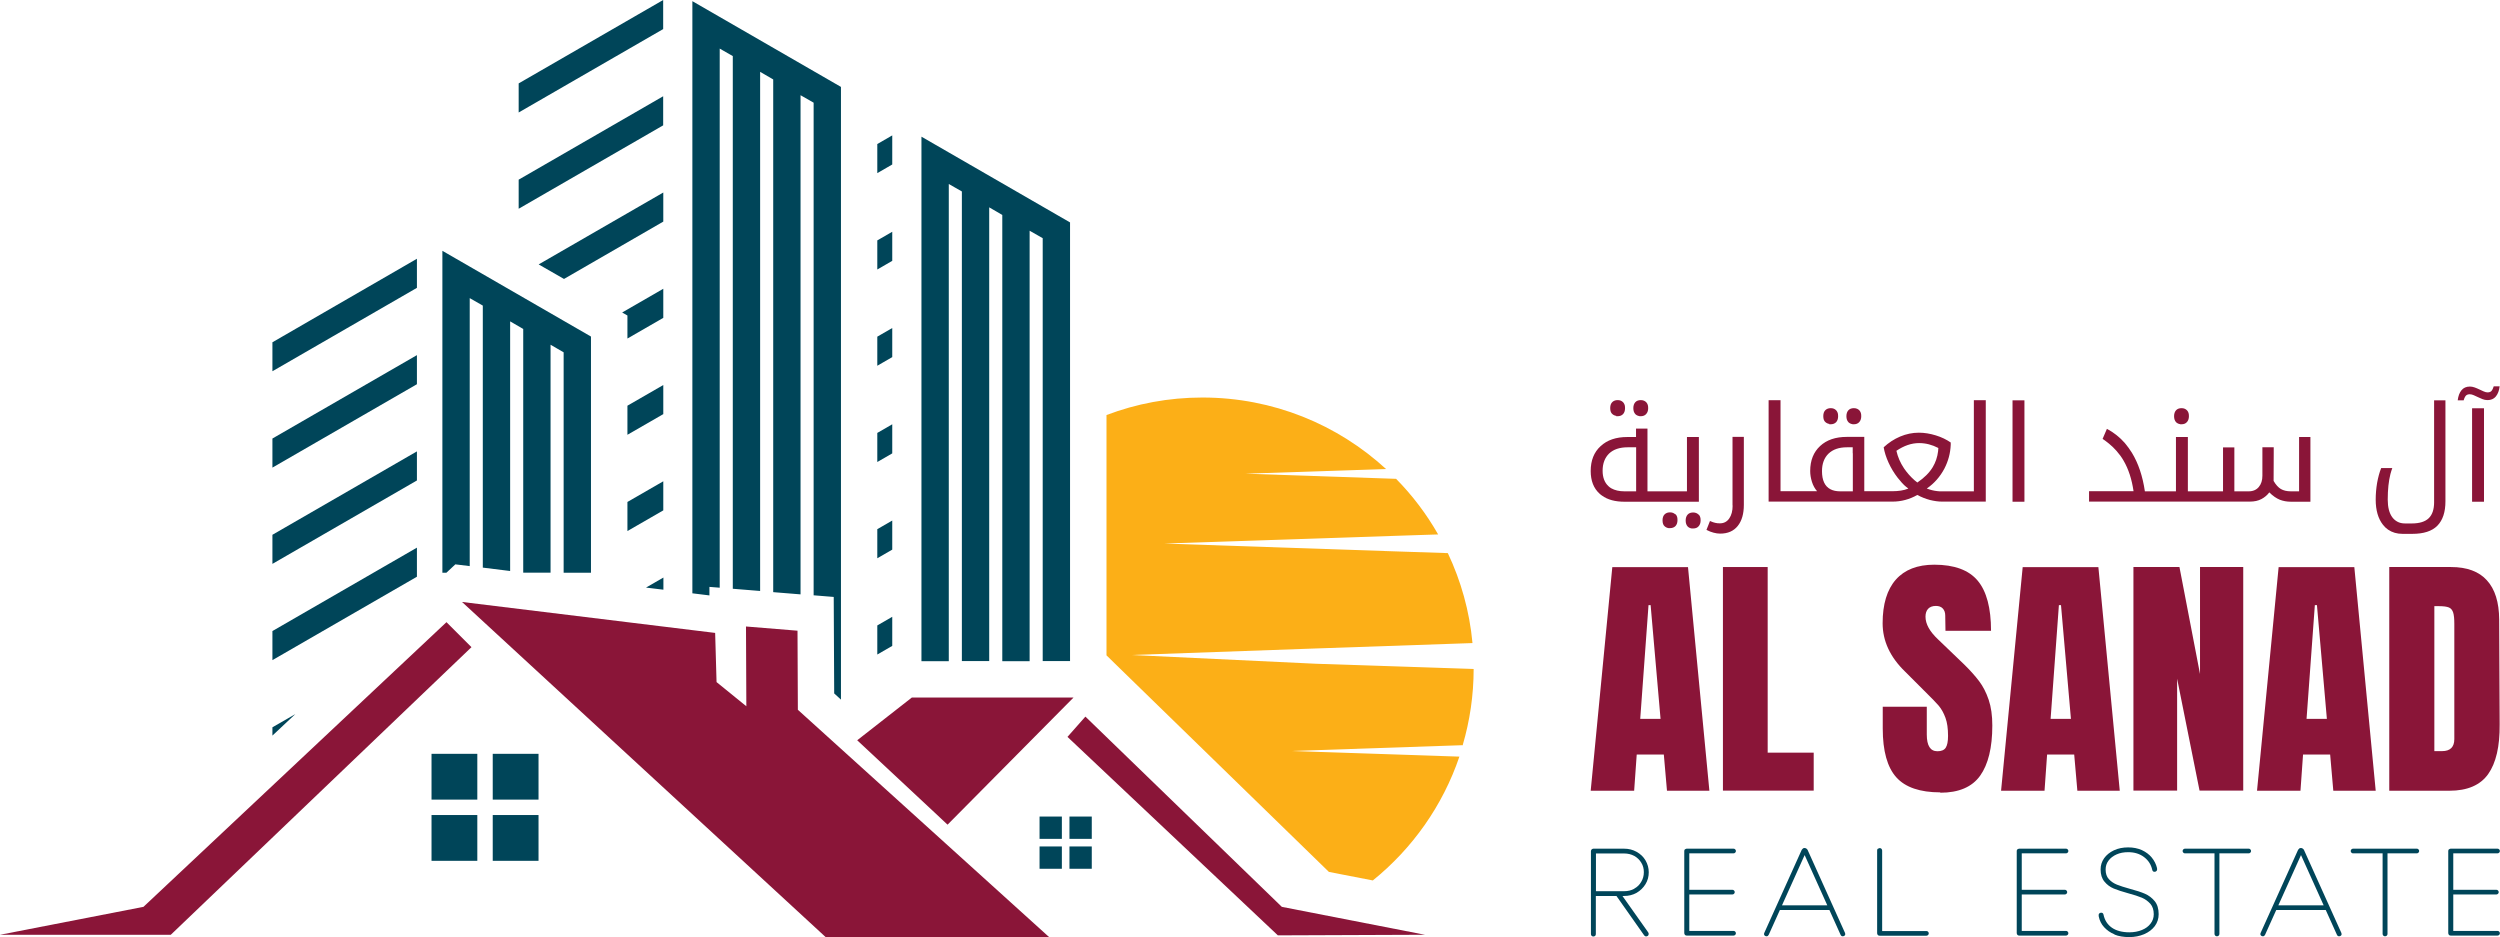<svg xmlns="http://www.w3.org/2000/svg" id="Layer_1" viewBox="0 0 214.01 80.22"><defs><style>.cls-1,.cls-2,.cls-3,.cls-4,.cls-5{stroke-width:0px;}.cls-1,.cls-4{fill:#8a1538;}.cls-2{fill:#fcaf17;}.cls-2,.cls-3,.cls-4{fill-rule:evenodd;}.cls-3,.cls-5{fill:#004559;}</style></defs><path class="cls-3" d="m23.32,37.54l12.37-7.14v2.49l-12.37,7.14v-2.49Zm0,8.24l12.37-7.14v2.49l-12.37,7.14v-2.49Zm0,8.24l12.37-7.14v2.49l-12.37,7.14v-2.49Zm0,8.24l1.96-1.13-1.96,1.84v-.71h0Zm0-32.96l12.37-7.15v2.49l-12.37,7.14v-2.49h0Zm16.89,19.16v-22.94l1.12.64v22.43l2.34.29v-21.37l1.12.65v20.86h.05s2.29,0,2.29,0v-19.51l1.12.65v18.87h2.34v-20.22l-2.34-1.35-8.04-4.64-2.34-1.35v27.56h.34l.77-.72,1.23.15h0Z"></path><path class="cls-3" d="m44.4,15.38l12.37-7.14v2.49l-12.37,7.14v-2.49Zm1.72,7.25l10.66-6.15v2.49l-8.5,4.91-2.16-1.24h0Zm7.14,4.12l3.52-2.03v2.49l-3.07,1.77v-1.97l-.45-.26h0Zm.45,7.98l3.07-1.77v2.49l-3.07,1.77v-2.49Zm0,8.24l3.07-1.77v2.49l-3.07,1.77v-2.49Zm1.59,7.33l1.49-.86v1.04l-1.49-.18h0ZM44.4,7.14L56.77,0v2.49l-12.37,7.14v-2.49Zm17.21,43.17V4.16l1.12.64v45.6l2.34.19V6.15l1.12.65v43.89l2.34.19V8.15l1.12.64v42.17l1.72.14.04,8.26.58.53V7.44l-2.34-1.35-8.04-4.64-2.34-1.35v50.69l1.46.18v-.73s.88.07.88.07h0Z"></path><path class="cls-4" d="m81.11,70.6l10.79-10.89h-13.84l-4.68,3.66,7.73,7.22h0Zm8.7,9.62l-21.51-19.46-.03-6.77-4.41-.36.03,6.83-2.55-2.07-.12-4.21-21.67-2.65,31.13,28.69h19.13,0Zm-75.19-.2l25.74-24.62-2.14-2.14-25.94,24.37-12.28,2.39h14.62,0Zm78.29-18.67l-1.53,1.73,18.01,16.99,12.59-.05-12.25-2.39-16.81-16.28h0Z"></path><path class="cls-3" d="m75.1,20.58l1.28-.74v2.49l-1.28.74v-2.49Zm0,8.24l1.28-.74v2.49l-1.28.74v-2.49Zm0,8.24l1.28-.74v2.49l-1.28.74v-2.49Zm0,8.24l1.28-.74v2.49l-1.28.74v-2.49Zm0,8.24l1.28-.74v2.49l-1.28.74v-2.49Zm6.12,3.05V15.75l1.12.64v40.2h2.34V17.75l1.12.65v38.2h2.34V19.75l1.12.64v36.2h2.34V19.04l-2.34-1.35-8.04-4.64-2.34-1.35v44.9h2.34,0Zm-6.12-44.26l1.28-.74v2.49l-1.28.74v-2.49Z"></path><path class="cls-3" d="m46.1,69.77v3.92h-3.92v-3.92h3.92Zm-3.92-5.24h3.92v3.92h-3.92v-3.92Zm-1.32,5.24v3.92h-3.92v-3.92h3.92Zm-3.92-5.24h3.92v3.92h-3.92v-3.92Z"></path><path class="cls-3" d="m93.46,72.46v1.91h-1.91v-1.91h1.91Zm-1.91-2.56h1.91v1.91h-1.91v-1.91Zm-.65,2.56v1.91h-1.91v-1.91h1.91Zm-1.91-2.56h1.91v1.91h-1.91v-1.91Z"></path><path class="cls-2" d="m125.24,63.79l-14.76.5,14.45.48c-1.43,4.21-4.03,7.87-7.41,10.6l-3.76-.73-18.11-17.63-.93-.91v-20.57c2.55-.97,5.32-1.5,8.21-1.5,6.06,0,11.58,2.32,15.72,6.12l-12.04.4,12.9.44c1.4,1.42,2.61,3.02,3.6,4.76l-3.98.13-19.46.65,19.46.66,4.81.16c1.12,2.37,1.86,4.96,2.11,7.7l-13.38.46-15.81.56,15.8.75,13.49.45c0,2.25-.33,4.44-.93,6.49Z"></path><path class="cls-1" d="m141.12,51.8h.18l.85,9.74h-1.74l.71-9.74Zm-1.23,15.89l.22-3.1h2.32l.27,3.1h3.63l-1.83-19.14h-6.48l-1.85,19.14h3.72Z"></path><polygon class="cls-1" points="155.26 67.68 155.26 64.43 151.32 64.43 151.32 48.54 147.49 48.54 147.49 67.68 155.26 67.68"></polygon><path class="cls-1" d="m166.09,67.86c1.59,0,2.73-.49,3.42-1.46.69-.97,1.04-2.4,1.04-4.29,0-.85-.1-1.58-.31-2.2-.21-.62-.48-1.15-.82-1.6-.34-.45-.77-.93-1.29-1.44l-2.23-2.14c-.71-.67-1.07-1.31-1.07-1.94,0-.28.07-.5.22-.67.15-.16.37-.25.67-.25.25,0,.45.07.59.22.14.15.21.35.21.6l.02,1.31h3.9c0-1.95-.38-3.38-1.14-4.29-.76-.91-2-1.37-3.72-1.37-1.44,0-2.54.43-3.29,1.28-.75.85-1.13,2.1-1.13,3.73,0,1.52.64,2.9,1.92,4.14l1.65,1.65c.59.58,1.01,1.01,1.24,1.28.23.28.42.62.57,1.03.15.41.22.92.22,1.55,0,.48-.07.81-.2,1.01-.13.2-.37.3-.71.3-.61,0-.91-.48-.91-1.43v-2.38h-3.77v1.87c0,1.92.39,3.31,1.16,4.17.77.86,2.03,1.29,3.77,1.29Z"></path><path class="cls-1" d="m176.25,51.8h.18l.85,9.74h-1.74l.71-9.74Zm-1.23,15.89l.22-3.1h2.32l.27,3.1h3.63l-1.83-19.14h-6.48l-1.85,19.14h3.72Z"></path><polygon class="cls-1" points="186.37 67.68 186.37 58.1 188.29 67.68 192.03 67.68 192.03 48.54 188.33 48.54 188.33 57.7 186.57 48.54 182.63 48.54 182.63 67.68 186.37 67.68"></polygon><path class="cls-1" d="m198.16,51.8h.18l.85,9.74h-1.74l.71-9.74Zm-1.23,15.89l.22-3.1h2.32l.27,3.1h3.63l-1.83-19.14h-6.48l-1.85,19.14h3.72Z"></path><path class="cls-1" d="m208.39,64.3v-12.41h.42c.37,0,.65.04.82.11.18.07.3.22.37.43.07.22.1.54.1.97v9.87c0,.68-.35,1.03-1.05,1.03h-.67Zm-3.86,3.39h5.15c1.54,0,2.65-.48,3.32-1.43.67-.95,1-2.37.98-4.26l-.04-8.96c-.01-1.49-.36-2.61-1.05-3.36-.68-.76-1.71-1.14-3.08-1.14h-5.28v19.14Z"></path><path class="cls-1" d="m138.35,35.63s.08,0,.12,0c.2,0,.35-.06.47-.18.11-.12.17-.29.17-.51,0-.06,0-.12-.01-.17-.02-.14-.08-.25-.16-.34-.12-.12-.27-.18-.46-.18-.18,0-.33.05-.45.16-.12.11-.19.28-.19.52s.06.42.19.52c.09.08.2.13.33.15Z"></path><path class="cls-1" d="m140.33,35.63s.08,0,.12,0c.2,0,.36-.06.47-.19.11-.12.17-.29.17-.5,0-.06,0-.12-.01-.17-.02-.13-.07-.24-.15-.33-.11-.12-.27-.19-.47-.19s-.36.06-.47.18c-.11.12-.17.29-.17.51s.06.39.17.51c.09.09.21.15.35.17Z"></path><path class="cls-1" d="m142.67,42.95h2.76v-5.54h-1.02v4.65h-3.38v-5.37h-.98v.72h-.75c-.96,0-1.72.26-2.28.78-.57.52-.85,1.23-.85,2.13,0,.83.25,1.48.76,1.94.06.06.13.11.2.16.49.36,1.14.53,1.94.53h3.6Zm-2.61-4.15v3.26h-1c-.45,0-.83-.09-1.13-.26-.09-.05-.18-.12-.25-.19-.32-.3-.49-.74-.49-1.31,0-.63.19-1.12.56-1.48.37-.35.9-.53,1.59-.53h.72v.51Z"></path><path class="cls-1" d="m145.41,44.06c-.11-.12-.27-.19-.47-.19s-.36.06-.47.18c-.11.12-.17.29-.17.51s.06.39.17.51c.09.09.21.15.35.17.04,0,.08,0,.12,0,.2,0,.36-.06.47-.19.11-.12.17-.29.17-.5,0-.06,0-.12-.01-.17-.02-.13-.07-.24-.15-.33Z"></path><path class="cls-1" d="m143.42,44.04c-.12-.12-.27-.18-.46-.18-.18,0-.33.05-.45.16-.12.11-.19.28-.19.52s.06.42.19.52c.09.08.2.13.33.15.04,0,.08,0,.12,0,.2,0,.35-.06.47-.18.11-.12.17-.29.17-.51,0-.06,0-.12-.01-.17-.02-.14-.08-.25-.16-.34Z"></path><path class="cls-1" d="m148.32,43.28c0,.46-.1.83-.29,1.1-.19.28-.46.42-.8.42-.14,0-.27-.01-.39-.04-.12-.02-.27-.08-.46-.16l-.3.76c.21.11.41.19.61.24.19.05.38.08.56.08.66,0,1.16-.22,1.51-.66.35-.44.52-1.04.52-1.81v-5.81h-.97v5.87Z"></path><path class="cls-1" d="m156.59,36.32s.08,0,.12,0c.2,0,.35-.06.47-.18.11-.12.17-.29.17-.51,0-.06,0-.12-.01-.17-.02-.14-.08-.25-.16-.34-.12-.12-.27-.18-.46-.18-.18,0-.33.05-.45.16-.12.11-.19.28-.19.52s.06.42.19.52c.09.08.2.13.33.15Z"></path><path class="cls-1" d="m158.57,36.32s.08,0,.12,0c.2,0,.36-.06.47-.19.11-.12.17-.29.17-.5,0-.06,0-.12-.01-.17-.02-.13-.07-.24-.15-.33-.11-.12-.27-.19-.47-.19s-.36.06-.47.18c-.11.12-.17.29-.17.51s.06.39.17.51c.09.09.21.15.35.17Z"></path><path class="cls-1" d="m168.98,42.06h-2.78c-.13,0-.26,0-.38-.02-.29-.03-.59-.11-.88-.22.64-.44,1.14-1.01,1.51-1.71.33-.64.51-1.31.54-2.03,0-.07,0-.14,0-.2-.36-.25-.79-.46-1.28-.61-.49-.15-.97-.23-1.45-.23-.54,0-1.08.11-1.6.33-.52.22-.99.53-1.41.92.07.42.21.86.42,1.32.21.46.47.89.78,1.29.25.32.49.59.74.79.06.05.11.09.17.13-.01,0-.02.01-.04.02-.35.14-.8.21-1.32.21h-2.41v-4.65h-1.5c-.96,0-1.72.26-2.28.78-.56.52-.85,1.23-.85,2.14,0,.31.05.61.15.93s.25.58.44.8h-3.13v-7.79h-1.02v8.68h10.6c.75,0,1.46-.19,2.13-.57.35.19.71.33,1.08.43.37.09.71.14,1.03.14h3.75v-8.68h-1.02v7.79Zm-10.37-3.26v3.26h-1.08c-.33,0-.62-.06-.84-.18-.48-.25-.72-.77-.72-1.55,0-.64.19-1.14.56-1.5.38-.36.9-.54,1.58-.54h.49v.51Zm5.53,2.51c-.08-.06-.17-.13-.25-.2-.34-.3-.64-.64-.9-1.02-.32-.48-.53-.97-.65-1.5.65-.44,1.29-.66,1.94-.66.57,0,1.11.14,1.65.42,0,.09-.01.18-.02.27-.06.51-.22.97-.46,1.37-.29.48-.72.91-1.31,1.31Z"></path><polygon class="cls-1" points="172.28 42.95 172.79 42.95 173.3 42.95 173.3 34.78 173.3 34.27 172.28 34.27 172.28 42.95"></polygon><path class="cls-1" d="m186.62,36.32s.08,0,.12,0c.2,0,.36-.06.47-.19.11-.12.17-.29.17-.5,0-.06,0-.12-.01-.17-.02-.13-.07-.24-.15-.33-.11-.12-.27-.19-.47-.19s-.36.06-.47.18c-.11.12-.17.29-.17.51s.06.39.17.51c.09.09.21.15.35.17Z"></path><path class="cls-1" d="m196.81,42.06h-.7c-.35,0-.64-.07-.86-.2,0,0,0,0,0,0-.22-.13-.43-.36-.62-.69v-.13s.01-2.24.01-2.24v-.51h-.97v2.44c0,.39-.1.71-.31.96-.2.24-.49.37-.86.37h-1.23v-3.76h-.97v3.76h-3.01v-4.65h-1.02v4.65h-2.66c-.19-1.3-.56-2.4-1.11-3.3-.19-.3-.39-.58-.61-.84-.44-.5-.95-.9-1.53-1.21l-.37.86c.19.13.38.27.55.41.24.2.46.41.65.63.23.26.43.53.6.83.42.72.7,1.59.85,2.61h-3.81v.89h13.76c.39,0,.72-.07,1-.22.28-.15.5-.34.67-.57.31.31.61.51.9.63.29.11.6.17.95.17h1.67v-5.54h-.97v4.65Z"></path><path class="cls-1" d="m208.37,42.99c0,.61-.15,1.07-.46,1.37-.31.3-.79.45-1.46.45h-.56c-.26,0-.49-.05-.68-.16-.16-.09-.3-.21-.42-.37-.26-.35-.39-.86-.39-1.51,0-.87.08-1.6.23-2.19.05-.18.1-.35.16-.51h-.95c-.15.36-.26.79-.35,1.27-.08.48-.12.96-.12,1.43,0,.91.21,1.63.62,2.15.13.17.28.31.44.42.35.24.76.36,1.24.36h.82c.98,0,1.7-.23,2.16-.7.46-.47.69-1.16.69-2.09v-8.64h-.97v8.72Z"></path><polygon class="cls-1" points="211.62 42.95 212.13 42.95 212.64 42.95 212.64 35.46 212.64 34.95 211.62 34.95 211.62 42.95"></polygon><path class="cls-1" d="m213.47,33.08c-.05.18-.12.31-.19.39-.08.08-.19.12-.34.12-.1,0-.2-.03-.32-.08-.12-.05-.24-.11-.37-.17-.13-.06-.26-.12-.4-.17-.14-.05-.28-.08-.41-.08-.32,0-.56.11-.73.32-.17.21-.28.5-.32.86h.51c.05-.19.12-.32.19-.4.07-.07.16-.11.29-.12.02,0,.03,0,.05,0,.1,0,.22.03.33.08.12.05.24.11.37.17.13.06.26.12.39.17.13.05.27.08.41.08.22,0,.41-.05.56-.16.06-.04.12-.1.17-.16.17-.21.28-.5.32-.86h-.51Z"></path><path class="cls-5" d="m136.25,72.71s.09-.06.15-.06h2.62c.4,0,.76.09,1.08.27s.58.42.76.73.28.65.28,1.02-.09.71-.28,1.02-.44.55-.76.74c-.32.18-.68.27-1.08.27h-2.41v3.26c0,.06-.02.12-.06.15-.04.04-.09.06-.15.06s-.12-.02-.15-.06c-.04-.04-.06-.09-.06-.15v-7.09c0-.06.02-.11.06-.15Zm3.65,3.36c.26-.14.46-.34.6-.59.15-.25.22-.52.22-.82s-.07-.57-.22-.81c-.15-.25-.35-.44-.6-.58-.26-.14-.55-.21-.87-.21h-2.41v3.23h2.41c.33,0,.62-.07.87-.21Zm-1.75.32h.52l2.42,3.42c.04.06.05.11.04.17,0,.05-.03.1-.07.13s-.09.05-.14.05c-.04,0-.07,0-.1-.03-.03-.02-.06-.04-.08-.07l-2.59-3.68Z"></path><path class="cls-5" d="m144.24,72.71s.09-.06.15-.06h4.01c.06,0,.1.02.14.06.04.04.06.09.06.14s-.02.1-.06.14c-.04.04-.09.06-.14.06h-3.79v3.12h3.69c.06,0,.1.02.14.06s.06.09.06.14-.02.1-.06.14-.09.06-.14.06h-3.69v3.12h3.79c.06,0,.1.02.14.06s.06.09.06.14-.02.1-.06.14-.09.06-.14.06h-4.01c-.06,0-.12-.02-.15-.06s-.06-.09-.06-.15v-7.03c0-.06.02-.11.06-.15Z"></path><path class="cls-5" d="m154.31,72.64s.1-.05.16-.05.11.02.16.05c.05.03.08.07.11.12l3.2,7.1s.03.1.02.14c-.01.05-.04.08-.08.11-.04.03-.09.04-.14.04-.04,0-.07-.01-.1-.03-.03-.02-.06-.05-.08-.1l-3.29-7.3h.43l-3.29,7.3s-.05.07-.08.1c-.03.02-.07.03-.1.03-.05,0-.1-.01-.14-.04-.04-.03-.07-.07-.08-.11-.01-.05,0-.09.02-.14l3.2-7.1s.06-.09.11-.12Zm-2.12,4.86h4.57v.4h-4.57v-.4Z"></path><path class="cls-5" d="m160.76,72.66s.09-.06.15-.06.12.02.15.06.06.09.06.15v6.89h3.79c.06,0,.1.02.14.06s.06.09.06.14-.02.1-.06.14-.09.06-.14.06h-4.01c-.06,0-.12-.02-.15-.06s-.06-.09-.06-.15v-7.09c0-.06.02-.12.06-.15Z"></path><path class="cls-5" d="m172.7,72.71s.09-.06.15-.06h4.01c.06,0,.1.02.14.06.04.04.06.09.06.14s-.02.1-.06.14c-.04.04-.09.06-.14.06h-3.79v3.12h3.69c.06,0,.1.02.14.06s.06.09.06.14-.02.1-.06.14-.09.06-.14.06h-3.69v3.12h3.79c.06,0,.1.02.14.06s.06.09.06.14-.02.1-.06.14-.09.06-.14.06h-4.01c-.06,0-.12-.02-.15-.06s-.06-.09-.06-.15v-7.03c0-.06.02-.11.06-.15Z"></path><path class="cls-5" d="m181.02,79.99c-.37-.15-.66-.36-.9-.62s-.39-.57-.46-.92c-.02-.1-.01-.18.03-.23.04-.06.1-.09.17-.09.06,0,.11.01.14.04.03.03.06.07.07.13.1.48.34.85.71,1.11s.88.4,1.5.4c.4,0,.77-.07,1.08-.2.32-.13.56-.31.74-.55.18-.23.27-.5.27-.8,0-.37-.1-.67-.29-.89-.2-.22-.44-.4-.72-.52-.29-.12-.68-.25-1.17-.38-.52-.14-.93-.28-1.25-.41-.31-.13-.58-.33-.79-.59-.22-.26-.33-.61-.33-1.04,0-.36.1-.67.3-.96.2-.28.48-.51.84-.68.36-.17.77-.25,1.22-.25s.82.08,1.17.23c.34.16.63.37.85.64.22.27.37.57.45.9.02.1.01.18-.03.23-.04.06-.1.09-.17.09-.06,0-.11-.01-.14-.04-.03-.03-.06-.07-.07-.13-.1-.45-.33-.81-.7-1.09-.37-.28-.82-.42-1.36-.42-.37,0-.7.06-.99.19s-.52.3-.69.53c-.17.22-.25.48-.25.76,0,.35.09.63.28.83.19.21.42.36.69.47s.65.23,1.12.36c.53.14.96.28,1.28.42.32.14.6.35.83.63.23.28.34.66.34,1.12,0,.38-.11.72-.33,1.02-.22.29-.52.52-.91.69-.38.16-.81.25-1.28.25s-.91-.07-1.27-.22Z"></path><path class="cls-5" d="m189.55,73.05h-2.51c-.06,0-.11-.02-.14-.06-.04-.04-.06-.09-.06-.14s.02-.1.06-.14c.04-.04.09-.06.14-.06h5.46c.06,0,.11.02.14.06.04.04.06.09.06.14s-.02.1-.06.14c-.04.04-.09.06-.14.06h-2.51v6.89c0,.06-.02.12-.06.15-.04.04-.09.06-.15.06s-.12-.02-.15-.06c-.04-.04-.06-.09-.06-.15v-6.89Z"></path><path class="cls-5" d="m196.8,72.64s.1-.05.16-.05.11.02.16.05c.05.03.08.07.11.12l3.2,7.1s.03.1.02.14c-.01.05-.04.08-.08.11-.04.03-.09.04-.14.04-.04,0-.07-.01-.1-.03-.03-.02-.06-.05-.08-.1l-3.29-7.3h.43l-3.29,7.3s-.05.07-.08.1c-.03.02-.07.03-.1.03-.05,0-.1-.01-.14-.04-.04-.03-.07-.07-.08-.11-.01-.05,0-.09.02-.14l3.2-7.1s.06-.09.11-.12Zm-2.12,4.86h4.57v.4h-4.57v-.4Z"></path><path class="cls-5" d="m203.94,73.05h-2.51c-.06,0-.11-.02-.14-.06-.04-.04-.06-.09-.06-.14s.02-.1.06-.14c.04-.04.09-.06.14-.06h5.46c.06,0,.11.02.14.06.04.04.06.09.06.14s-.02.1-.06.14c-.04.04-.09.06-.14.06h-2.51v6.89c0,.06-.02.12-.06.15-.04.04-.09.06-.15.06s-.12-.02-.15-.06c-.04-.04-.06-.09-.06-.15v-6.89Z"></path><path class="cls-5" d="m209.64,72.71s.09-.06.15-.06h4.01c.06,0,.1.02.14.06.04.04.06.09.06.14s-.02.1-.06.14c-.04.04-.09.06-.14.06h-3.79v3.12h3.69c.06,0,.1.02.14.06s.06.09.06.14-.02.1-.06.14-.09.06-.14.06h-3.69v3.12h3.79c.06,0,.1.02.14.06s.06.09.06.14-.02.1-.06.14-.09.06-.14.06h-4.01c-.06,0-.12-.02-.15-.06s-.06-.09-.06-.15v-7.03c0-.06.02-.11.06-.15Z"></path></svg>